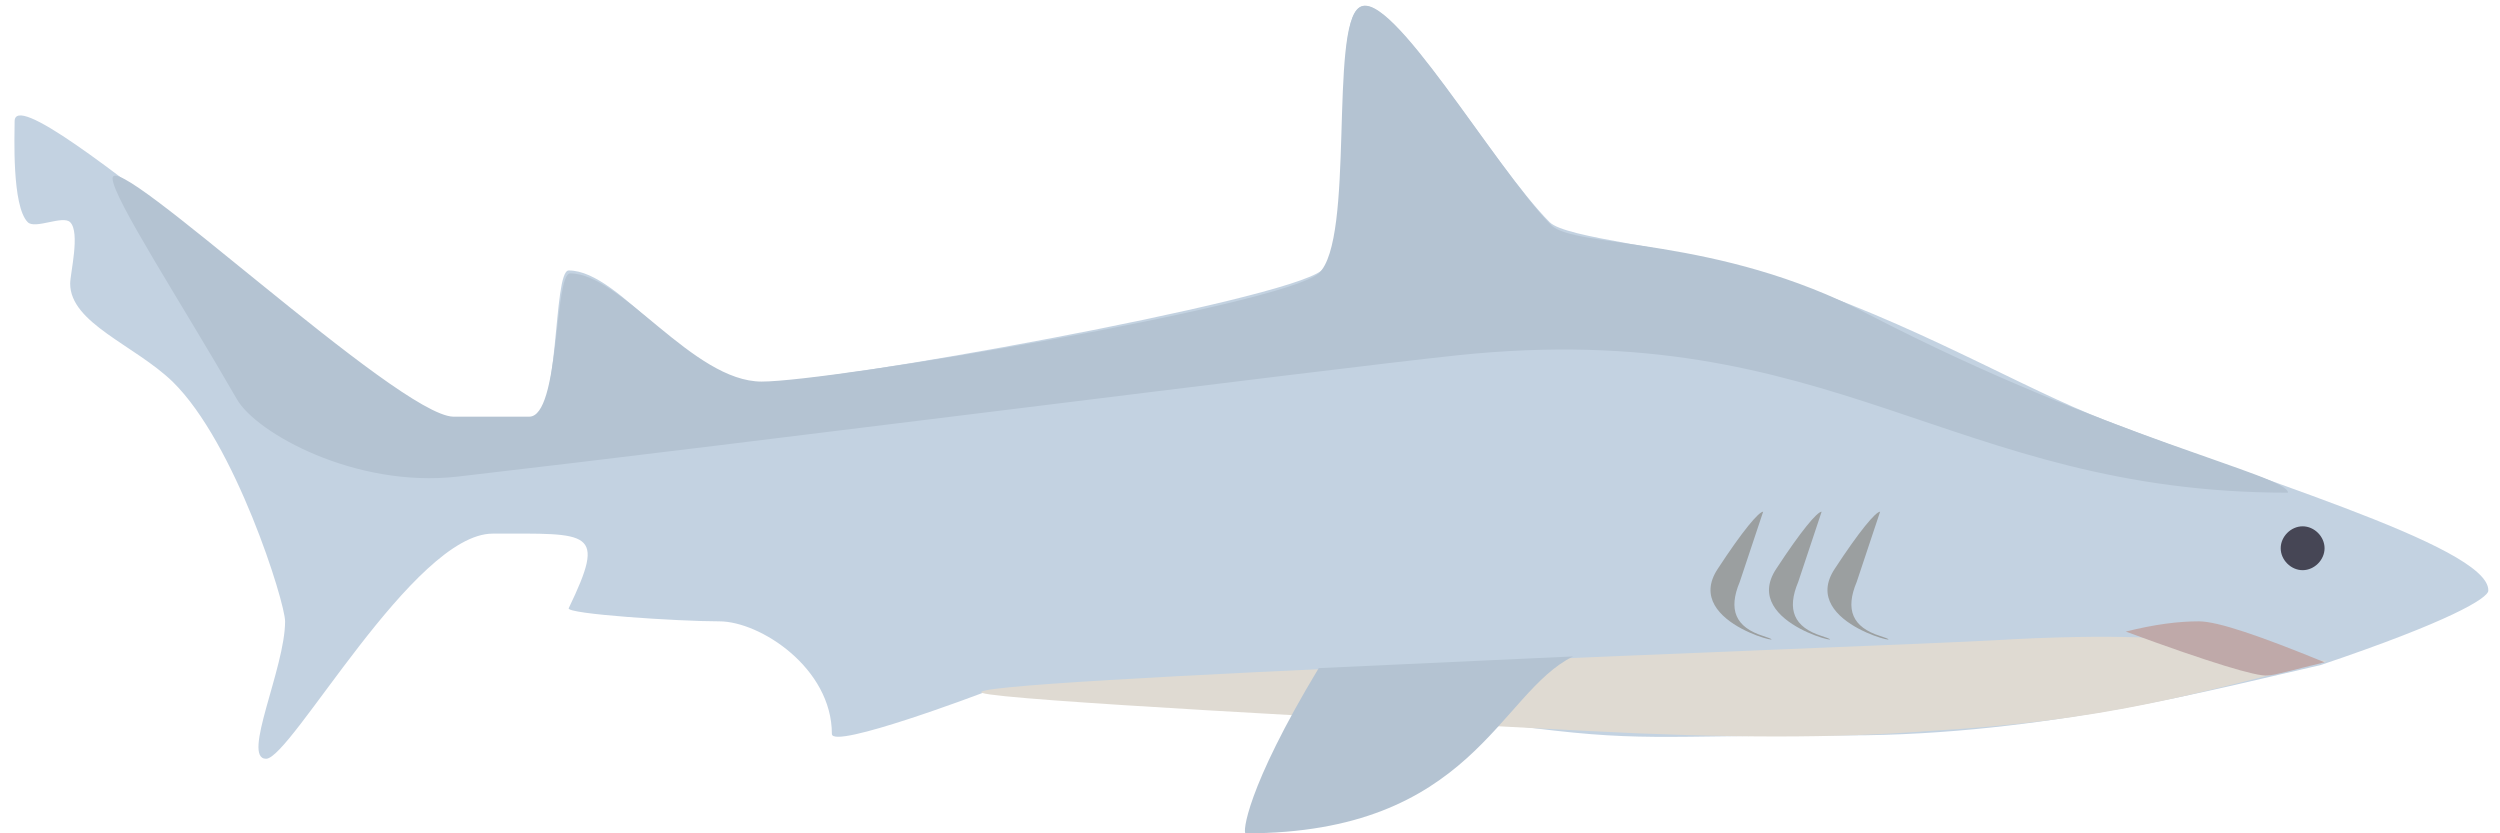 <?xml version="1.0" encoding="utf-8"?>
<!-- Generator: Adobe Illustrator 22.1.0, SVG Export Plug-In . SVG Version: 6.00 Build 0)  -->
<svg version="1.1" id="Layer_1" xmlns="http://www.w3.org/2000/svg" xmlns:xlink="http://www.w3.org/1999/xlink" x="0px" y="0px"
	 viewBox="0 0 171 57" style="enable-background:new 0 0 171 57;" xml:space="preserve">
<style type="text/css">
	.shark-st0{fill:#C3D2E1;}
	.shark-st1{fill:#DFDAD2;}
	.shark-st2{fill:#B4C3D2;}
	.shark-st3{fill:#464655;}
	.shark-st4{fill:#9B9FA0;}
	.shark-st5{fill:#BFA9A9;}
</style>
<title>Grey Nurse Shark</title>
<desc>Created with Sketch.</desc>
<g id="Page-1">
	<g id="Final-_x28_Long_x29_" transform="translate(-1061, -3655)">
		<g id="Sharks" transform="translate(-105, 3655)">
			<g id="Grey-Nurse-Shark" transform="translate(1166, 0)">
				<path id="Main-Body" class="shark-st0" d="M142.9,28.3c-5.8-2.4-13.5-7-23.3-9.9c-5-1.5-12.5-2.1-13.6-3.2c-3.9-3.9-10.9-16-13-14.7
					c-2.1,1.3,0,15.9-2.6,18c-2.6,2.1-33.9,7.7-38.6,7.7s-9.3-7.7-12.9-7.7c-1.1,0-0.6,10.3-2.6,10.3h-5.2C27.3,28.7,1,4.5,1,8.3
					c0,0.9-0.2,5.8,0.9,6.9c0.5,0.5,2.4-0.5,2.9,0c0.7,0.7,0,3.5,0,4.2c0,2.7,4.4,4.2,7,6.7c4.3,4.2,7.7,15.1,7.7,16.4
					c0,3.2-3,9.4-1.3,9.4s10.1-15.4,15.5-15.4c6.7,0,7.8-0.3,5.2,5.1c-0.2,0.4,7.5,0.9,10.3,0.9c2.8,0,7.7,3.2,7.7,7.7
					c0,1.1,10.3-2.8,10.3-2.8s10.5-1.6,23.2,0.3c1.2,0.2,2,0.3,2.6,0.4c2.3,0.3,5.7,0.8,10.3,1.5c9,1.2,9.6,0.7,23.1,0.7
					s25.6-3.3,32.3-4.8c8.9-3,11.5-4.6,11.5-5.1C170.3,37.3,152.9,32.4,142.9,28.3z"/>
				<path id="shark-stomach" class="shark-st1" d="M159.2,45.2c-5.1,0-5.9-2.4-22.9-1.4c-7,0.4-71.8,2.7-69.1,3.6c1.4,0.5,26,1.8,41.4,2.6
					c9.7,0.5,17,0.5,23.3,0C144.2,49.3,149.8,47.5,159.2,45.2z"/>
				<path id="Fin" class="shark-st2" d="M90.2,45.7C85.2,54,85,57,85.2,57c15.5,0,17.3-9.6,22.4-12.1L90.2,45.7z"/>
				<path id="Upper-Colouring" class="shark-st2" d="M106.1,15.4c-3.9-4-11-16.3-13.1-14.9c-2.1,1.3-0.3,15.9-2.8,18.2
					c-2.6,2.2-33.4,7.4-38.1,7.4c-4.7,0-9.6-7.4-13.1-7.4c-1.1,0-0.7,9.8-2.8,9.8H31C27.2,28.4,7.7,10,7.7,12.2
					c0,1.3,4.7,8.5,8.5,15.1c1.3,2.3,8.1,6.1,15.1,5.3c19.9-2.3,59-7.3,68.4-8.3c25.8-2.7,33.7,9.4,56.8,9.4
					c0-1.2-12.3-3.7-28.7-12.2C117.5,16.1,107.7,17,106.1,15.4z"/>
				<path id="Eye" class="shark-st3" d="M159,37.5c0,0.8-0.7,1.5-1.5,1.5s-1.5-0.7-1.5-1.5s0.7-1.5,1.5-1.5S159,36.7,159,37.5z"/>
				<path id="Gill" class="shark-st4" d="M120.6,35l-1.6,4.8c-0.8,1.9-0.3,3.1,1.6,3.7c2.8,0.9-5.7-0.7-3.1-4.6
					C119.2,36.3,120.3,35,120.6,35z"/>
				<path id="Gill_1_" class="shark-st4" d="M124.6,35l-1.6,4.8c-0.8,1.9-0.3,3.1,1.6,3.7c2.8,0.9-5.7-0.7-3.1-4.6
					C123.2,36.3,124.3,35,124.6,35z"/>
				<path id="Gill_2_" class="shark-st4" d="M128.6,35l-1.6,4.8c-0.8,1.9-0.3,3.1,1.6,3.7c2.8,0.9-5.7-0.7-3.1-4.6
					C127.2,36.3,128.3,35,128.6,35z"/>
				<path id="Mouth" class="shark-st5" d="M159,45.3c-4.4-1.8-7.3-2.8-8.6-2.8c-1.4,0-3,0.2-5,0.7c5.7,2.1,9,3.1,9.7,3
					C155.6,46.2,156.9,45.8,159,45.3z"/>
			</g>
		</g>
	</g>
</g>
</svg>
